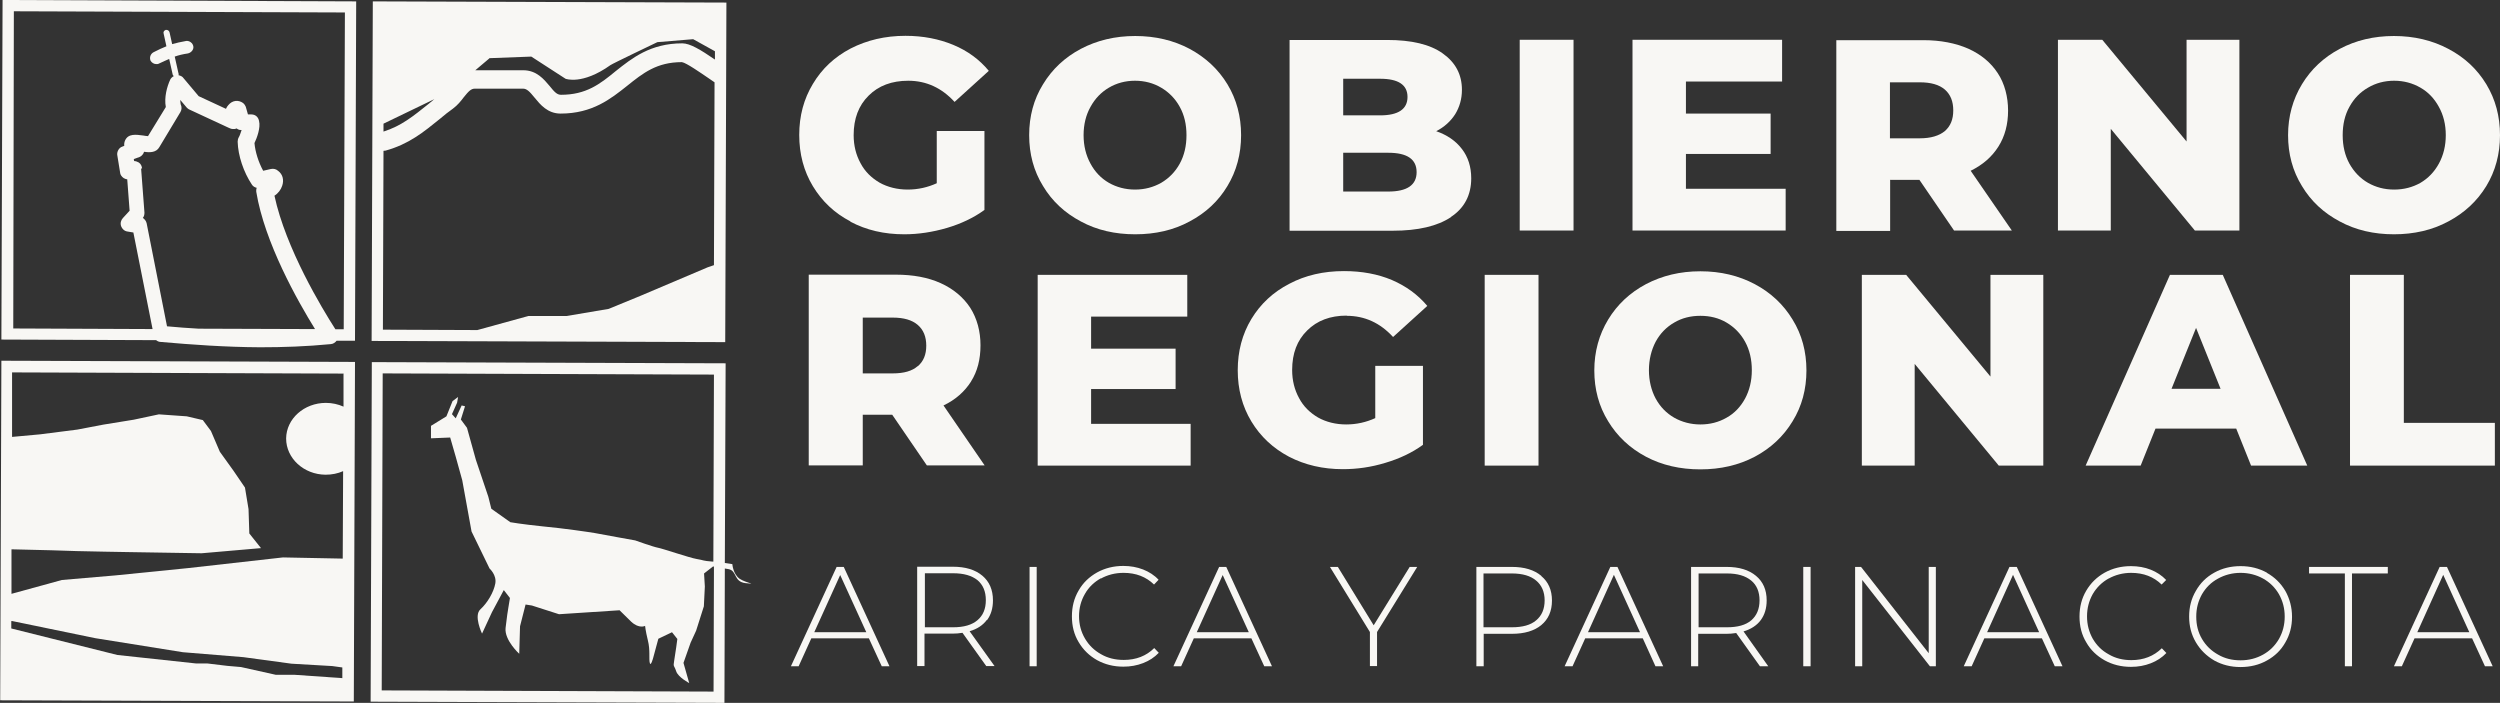 <?xml version="1.0" encoding="UTF-8"?>
<svg id="Capa_1" data-name="Capa 1" xmlns="http://www.w3.org/2000/svg" viewBox="0 0 126.34 35.52">
  <rect x="0" y="0" width="126.34" height="35.52" fill="#333333" stroke="none"/>
  <defs>
    <style>
      .cls-1 {
        fill: #f8f7f4;
      }
    </style>
  </defs>
  <path class="cls-1" d="M0,35.39l17.88.06.06-17.16-17.87-.06-.06,17.16ZM.59,31.38l4.22.87,4.43.71,3.06.25,2.43.33,2.06.12.51.07v.54s-2.44-.17-2.44-.17h-.93s-1.75-.39-1.75-.39l-.69-.06-1-.12h-.57s-3.99-.43-3.99-.43l-5.36-1.34v-.36ZM17.36,18.86v1.69c-.27-.12-.57-.19-.89-.19-1.1,0-2,.8-2.01,1.8,0,1,.89,1.82,1.99,1.83.32,0,.62-.06.89-.18l-.02,4.42-3.02-.06-4.8.54-3.68.37-2.69.23-2.55.7v-2.25s2.05.05,2.05.05l1.25.04,1.43.03,1.13.02,3.75.06,3-.26-.59-.74-.04-1.23-.18-1.09-.58-.85-.69-.96-.45-1.05-.41-.55-.81-.19-1.41-.1-1.27.27-1.54.25-1.31.25-1.88.24-1.42.13v-3.26s16.74.06,16.74.06Z"/>
  <path class="cls-1" d="M37.38,29.25c-.34-.24-.37-.74-.37-.74,0,0-.15-.03-.38-.06l.04-10.09-17.88-.06-.06,17.16,17.88.06.02-6.79c.06.01.12.02.18.03.45.08.25.64.87.71.64.07.04,0-.3-.22ZM36.03,34.95l-16.74-.06.05-16.02,16.74.06-.03,9.45s-.03,0-.05,0c-.53-.04-.41-.07-.79-.13-.36-.06-1.73-.53-1.96-.57-.23-.04-1.15-.37-1.15-.37,0,0-1.73-.31-2.03-.37-.29-.05-1.58-.24-2.65-.34-1.07-.11-1.63-.21-1.63-.21l-.96-.68-.15-.6-.63-1.87-.45-1.62-.31-.42.21-.67-.17-.04-.3.65-.19-.21.26-.58.05-.29-.28.21-.31.77-.78.48v.63s.97-.04.97-.04l.28.97.33,1.19.47,2.59.91,1.87s.37.33.29.76c-.08.44-.4.98-.75,1.3-.36.32.08,1.23.08,1.23l.5-1.08.6-1.12.31.4s-.05.29-.08.49c-.03.18-.07.41-.14,1.02-.07.62.69,1.31.69,1.31l.04-1.39.28-1.1.32.05,1.37.44,3.06-.2s.22.21.59.58c.4.37.7.21.7.21,0,0,.02.24.14.73.13.5.04.96.1,1.15.05.18.17-.27.17-.27l.26-.96.69-.33.27.34s-.1.77-.16,1.1c-.06.33,0,.22.1.53.1.31.66.6.66.6l-.29-1.02.36-1.02.28-.61.39-1.23.05-1-.04-.66.45-.35s.02,0,.05,0l-.02,6.32Z"/>
  <path class="cls-1" d="M.07,17.16l7.82.03c.06.05.14.09.23.09,1.59.14,3.26.26,5.02.27,1.17,0,2.35-.04,3.58-.16.12-.01.22-.08.29-.17h.93s.06-17.15.06-17.15L.13,0l-.06,17.16ZM7.18,8.52c-.01-.12-.06-.24-.17-.31-.07-.04-.15-.07-.23-.07l-.02-.1.19-.07c.09-.02.19-.07.25-.15.04-.04.06-.09.08-.15.32.05.62.03.77-.23h0s1.07-1.78,1.07-1.78c.07-.12.07-.27.01-.39-.01-.07-.02-.14-.02-.22l.33.39s.08.08.14.1l1.96.91c.08.04.16.07.23.07.02,0,.03,0,.05,0,0,0,.01,0,.01,0,.01,0,.02,0,.02,0,.04,0,.07-.02.11-.03.06.05.13.08.21.08h.04c-.05.15-.1.3-.14.36-.04.07-.06.15-.06.23.02.71.3,1.54.72,2.17h0c.05.08.14.14.24.16h0s0,0,0,0c-.02.07-.03.14-.02.2.42,2.57,2.09,5.52,2.97,6.94-.05,0-.1,0-.15,0l-5.73-.02c-.54-.03-1.07-.07-1.6-.12l-1.03-5.21c-.03-.12-.1-.2-.19-.27.06-.07.08-.17.08-.26l-.17-2.24ZM.7.57l16.73.06-.06,16.01h-.42c-.68-1.06-2.51-4.09-3.08-6.75.18-.11.33-.31.39-.5.1-.29.03-.58-.2-.75-.09-.09-.23-.13-.37-.1l-.39.09c-.24-.44-.4-.95-.44-1.4.12-.25.32-.78.23-1.12-.03-.16-.14-.29-.31-.32-.03,0-.07-.01-.1-.01h-.15s-.08-.28-.08-.28c-.01-.07-.04-.14-.08-.2-.02-.02-.03-.04-.05-.06h0s0,0-.01-.01c0,0-.02,0-.02-.02-.25-.18-.55-.14-.75.1-.05.05-.09.12-.12.19l-1.38-.64-.74-.88c-.04-.06-.09-.11-.16-.14-.04-.02-.08-.03-.12-.04.01-.03.02-.06,0-.09l-.19-.85c.2-.07.4-.12.67-.16.17-.04.3-.2.27-.36-.03-.17-.2-.29-.36-.27-.28.05-.5.1-.71.16l-.13-.59c-.02-.09-.1-.14-.19-.13-.09.03-.14.11-.11.19l.14.64c-.2.08-.4.17-.65.3-.15.08-.22.26-.15.43.06.1.17.17.29.17.05,0,.09,0,.14-.03.2-.09.36-.17.51-.23l.18.8s.03.05.05.07c-.08.04-.14.1-.18.18-.16.35-.31.89-.22,1.38l-.9,1.47c-.07,0-.16-.02-.23-.03-.38-.05-.77-.11-.93.25-.04.09-.05.18-.04.27l-.1.04c-.17.05-.29.27-.25.45l.14.86c0,.1.08.21.18.28.06.03.11.06.18.06l.12,1.59-.34.37c-.1.11-.14.26-.09.41.05.14.17.25.32.27l.3.05.97,4.88-7.04-.03L.7.57Z"/>
  <path class="cls-1" d="M36.71.13l-17.87-.06-.06,17.16,17.87.06.06-17.16ZM21.95,5.01c-.1.08-.2.16-.29.24-.79.63-1.37,1.11-2.28,1.4v-.4s2.57-1.24,2.57-1.24ZM24.73,2.94l2.12-.08,1.73,1.12s.84.33,2.27-.69c.09-.07,2.37-1.16,2.37-1.16l1.81-.15,1.1.61v.42c-.73-.5-1.26-.82-1.65-.82-1.61,0-2.54.75-3.36,1.4-.8.66-1.5,1.2-2.77,1.2-.2,0-.33-.14-.58-.45-.28-.33-.65-.79-1.33-.79h-2.42s.71-.6.71-.6ZM19.38,7.62s.07,0,.11-.01c1.18-.33,1.91-.93,2.75-1.61.2-.17.42-.35.65-.51.23-.17.41-.39.55-.58.25-.31.37-.43.56-.43h2.43c.19,0,.33.14.59.46.28.34.65.8,1.31.8,1.61,0,2.54-.75,3.36-1.4.81-.65,1.5-1.2,2.77-1.2.22.03.96.55,1.33.8.11.08.22.15.32.22l-.03,9.24-.32.11-3.37,1.43-1.63.67-2.13.36h-1.93s-2.58.71-2.58.71l-4.77-.02.03-9.04Z"/>
  <path class="cls-1" d="M42.97,11.2c.81.43,1.71.64,2.73.64.71,0,1.43-.11,2.15-.32.71-.21,1.35-.51,1.9-.91v-3.99h-2.41v2.64c-.46.21-.95.32-1.47.32s-1.01-.12-1.42-.35c-.41-.24-.74-.56-.96-.98-.23-.42-.35-.89-.35-1.42,0-.83.25-1.5.76-2,.5-.5,1.17-.75,2-.75.91,0,1.69.36,2.34,1.07l1.73-1.57c-.47-.57-1.07-1.01-1.79-1.31-.72-.3-1.53-.46-2.42-.46-1.03,0-1.95.22-2.77.64-.82.43-1.45,1.02-1.91,1.79-.46.76-.69,1.62-.69,2.58s.23,1.83.69,2.59c.46.76,1.09,1.36,1.9,1.78Z"/>
  <path class="cls-1" d="M54.62,11.19c.81.44,1.73.65,2.75.65s1.94-.21,2.75-.65c.81-.43,1.45-1.02,1.91-1.79.46-.76.69-1.62.69-2.57s-.23-1.81-.69-2.57c-.46-.76-1.11-1.36-1.91-1.79-.81-.43-1.73-.65-2.75-.65s-1.93.22-2.75.65c-.81.43-1.45,1.03-1.91,1.79-.47.76-.7,1.62-.7,2.57s.23,1.81.7,2.57c.46.77,1.1,1.36,1.91,1.79ZM55.11,5.4c.23-.42.54-.74.93-.97.39-.23.83-.35,1.32-.35s.93.12,1.32.35c.39.23.71.55.94.97.23.41.34.89.34,1.43s-.11,1.02-.34,1.44c-.23.42-.55.74-.94.97-.39.22-.83.34-1.32.34s-.93-.12-1.32-.34c-.4-.23-.71-.56-.93-.97-.23-.42-.35-.9-.35-1.44s.12-1.02.35-1.43Z"/>
  <path class="cls-1" d="M73.33,10.96c.68-.45,1.02-1.11,1.02-1.95,0-.58-.16-1.08-.47-1.48-.31-.41-.75-.71-1.3-.9.41-.21.73-.5.96-.86.22-.36.34-.77.34-1.23,0-.77-.32-1.38-.97-1.84-.64-.46-1.58-.68-2.81-.68h-4.93v9.64h5.21c1.28,0,2.26-.23,2.95-.69ZM67.88,3.98h1.87c.92,0,1.38.31,1.38.92s-.46.93-1.38.93h-1.87v-1.86ZM67.88,9.68v-1.96h2.28c.96,0,1.43.33,1.43.98s-.48.98-1.43.98h-2.28Z"/>
  <rect class="cls-1" x="76.8" y="2.01" width="2.72" height="9.64"/>
  <polygon class="cls-1" points="90.24 9.54 85.2 9.54 85.2 7.78 89.48 7.78 89.48 5.74 85.2 5.74 85.2 4.12 90.06 4.12 90.06 2.01 82.5 2.01 82.5 11.65 90.24 11.65 90.24 9.54"/>
  <path class="cls-1" d="M95.51,9.09h1.49l1.75,2.56h2.92l-2.08-3.02c.61-.3,1.07-.7,1.4-1.22.33-.52.49-1.13.49-1.82s-.17-1.36-.52-1.89c-.35-.54-.85-.95-1.49-1.24-.64-.28-1.4-.43-2.27-.43h-4.4v9.64h2.72v-2.56ZM95.51,4.16h1.51c.56,0,.98.12,1.27.37.28.25.42.59.42,1.05s-.14.79-.42,1.04c-.29.24-.71.37-1.27.37h-1.51v-2.82Z"/>
  <polygon class="cls-1" points="106.67 6.51 110.92 11.65 113.17 11.65 113.17 2.01 110.5 2.01 110.5 7.15 106.24 2.01 104 2.01 104 11.65 106.67 11.65 106.67 6.51"/>
  <path class="cls-1" d="M118.24,11.19c.81.44,1.73.65,2.74.65s1.94-.21,2.75-.65c.81-.43,1.45-1.02,1.92-1.79.46-.76.69-1.62.69-2.57s-.23-1.81-.69-2.57c-.46-.76-1.1-1.36-1.92-1.79-.81-.43-1.73-.65-2.75-.65s-1.93.22-2.74.65c-.81.43-1.45,1.03-1.91,1.79-.46.76-.7,1.62-.7,2.57s.23,1.81.7,2.57c.46.77,1.1,1.36,1.91,1.79ZM118.73,5.4c.23-.42.54-.74.94-.97.39-.23.83-.35,1.32-.35s.93.12,1.33.35c.4.23.7.55.93.97.23.41.35.89.35,1.43s-.12,1.02-.35,1.44c-.23.42-.54.74-.93.97-.39.22-.83.34-1.33.34s-.93-.12-1.32-.34c-.4-.23-.71-.56-.94-.97-.23-.42-.34-.9-.34-1.44s.11-1.02.34-1.43Z"/>
  <path class="cls-1" d="M42.28,28.65l-2.31,5.02h.39l.64-1.41h2.91l.65,1.41h.39l-2.31-5.02h-.37ZM41.15,31.95l1.31-2.89,1.32,2.89h-2.63Z"/>
  <path class="cls-1" d="M49.88,31.34c.2-.27.3-.6.3-1,0-.53-.18-.95-.54-1.25-.36-.3-.85-.45-1.49-.45h-1.8v5.02h.37v-1.64h1.43c.15,0,.31-.01.49-.04l1.2,1.68h.42l-1.26-1.76c.38-.11.67-.3.87-.57ZM48.17,31.7h-1.43v-2.73h1.43c.54,0,.94.12,1.23.35.28.24.42.57.42,1.01s-.14.77-.42,1.01c-.28.24-.69.36-1.23.36Z"/>
  <rect class="cls-1" x="52.03" y="28.65" width=".36" height="5.02"/>
  <path class="cls-1" d="M55.63,29.24c.34-.19.73-.29,1.15-.29.63,0,1.14.2,1.54.59l.23-.24c-.21-.23-.48-.4-.78-.52-.31-.12-.64-.18-1-.18-.49,0-.93.11-1.33.33-.39.22-.71.52-.93.91-.23.39-.34.82-.34,1.31s.11.92.34,1.3c.23.39.54.69.93.91.4.22.84.33,1.33.33.36,0,.69-.06,1-.18.31-.12.57-.29.79-.52l-.23-.24c-.4.4-.92.6-1.54.6-.42,0-.81-.09-1.15-.29-.34-.19-.61-.45-.81-.79-.2-.34-.3-.72-.3-1.13s.1-.79.3-1.13c.19-.34.47-.6.81-.79Z"/>
  <path class="cls-1" d="M61.61,28.65l-2.31,5.02h.39l.64-1.41h2.91l.65,1.41h.39l-2.31-5.02h-.37ZM60.48,31.95l1.31-2.89,1.32,2.89h-2.63Z"/>
  <polygon class="cls-1" points="67.61 28.65 67.21 28.65 69.23 31.94 69.23 33.66 69.59 33.66 69.59 31.94 71.62 28.65 71.24 28.65 69.42 31.6 67.61 28.65"/>
  <path class="cls-1" d="M77.89,29.1c-.36-.3-.85-.45-1.48-.45h-1.8v5.02h.37v-1.64h1.43c.63,0,1.13-.15,1.48-.44.36-.3.54-.71.54-1.24s-.18-.94-.54-1.24ZM77.63,31.35c-.28.24-.69.35-1.23.35h-1.43v-2.72h1.43c.54,0,.95.12,1.23.36.28.23.43.57.43,1s-.14.77-.43,1.01Z"/>
  <path class="cls-1" d="M81.38,28.65l-2.31,5.02h.4l.64-1.41h2.91l.64,1.41h.39l-2.31-5.02h-.37ZM80.25,31.95l1.31-2.9,1.32,2.9h-2.63Z"/>
  <path class="cls-1" d="M88.98,31.34c.2-.27.3-.6.3-1,0-.53-.18-.94-.54-1.24-.36-.3-.85-.45-1.48-.45h-1.8v5.02h.36v-1.64h1.43c.15,0,.31-.01.49-.04l1.2,1.68h.42l-1.25-1.76c.37-.11.67-.3.87-.57ZM87.27,31.7h-1.43v-2.72h1.43c.54,0,.94.12,1.23.36.28.23.42.57.42,1s-.14.77-.42,1.01c-.28.24-.69.35-1.23.35Z"/>
  <rect class="cls-1" x="91.13" y="28.65" width=".37" height="5.02"/>
  <polygon class="cls-1" points="97.47 33.01 94.05 28.65 93.75 28.65 93.75 33.67 94.11 33.67 94.11 29.31 97.53 33.67 97.83 33.67 97.83 28.65 97.47 28.65 97.47 33.01"/>
  <path class="cls-1" d="M101.55,28.65l-2.31,5.02h.4l.64-1.41h2.91l.65,1.41h.39l-2.31-5.02h-.37ZM100.42,31.95l1.31-2.9,1.32,2.9h-2.63Z"/>
  <path class="cls-1" d="M106.56,29.24c.34-.19.73-.29,1.14-.29.63,0,1.14.2,1.54.59l.23-.23c-.22-.23-.48-.4-.78-.52-.3-.12-.64-.18-1-.18-.49,0-.93.11-1.33.33-.39.22-.7.52-.93.91-.23.39-.34.82-.34,1.31s.11.92.34,1.3c.22.39.54.69.93.91.4.22.84.33,1.33.33.36,0,.69-.06,1-.18.31-.12.57-.29.79-.52l-.23-.24c-.41.4-.92.6-1.54.6-.42,0-.8-.09-1.14-.29-.35-.19-.61-.45-.81-.79-.19-.34-.29-.71-.29-1.13s.1-.79.29-1.13c.2-.34.47-.6.81-.79Z"/>
  <path class="cls-1" d="M114.56,28.94c-.4-.22-.84-.33-1.33-.33s-.94.11-1.33.33c-.4.22-.71.53-.93.92-.23.39-.34.82-.34,1.3s.11.91.34,1.3c.23.39.54.69.93.92.4.22.84.33,1.33.33s.94-.11,1.33-.33c.4-.22.71-.52.93-.91.23-.39.34-.82.34-1.3s-.12-.92-.34-1.31c-.23-.39-.54-.69-.93-.91ZM115.17,32.29c-.2.34-.46.6-.8.79-.34.19-.72.29-1.14.29s-.8-.09-1.14-.29c-.34-.19-.61-.45-.81-.79-.2-.34-.29-.71-.29-1.13s.1-.79.29-1.13c.2-.34.46-.6.81-.79.34-.19.73-.29,1.14-.29s.8.1,1.14.29c.34.19.61.46.8.79.19.34.29.71.29,1.13s-.1.79-.29,1.13Z"/>
  <polygon class="cls-1" points="116.69 28.98 118.5 28.98 118.5 33.67 118.86 33.67 118.86 28.98 120.67 28.98 120.67 28.65 116.69 28.65 116.69 28.98"/>
  <path class="cls-1" d="M123.66,28.65h-.37l-2.31,5.02h.4l.64-1.41h2.91l.65,1.41h.39l-2.31-5.02ZM122.16,31.95l1.31-2.9,1.32,2.9h-2.63Z"/>
  <path class="cls-1" d="M49.07,19.28c.33-.52.48-1.13.48-1.83s-.17-1.35-.52-1.9c-.35-.53-.85-.95-1.49-1.24-.64-.29-1.4-.43-2.27-.43h-4.4v9.64h2.73v-2.56h1.49l1.75,2.56h2.92l-2.08-3.03c.61-.29,1.07-.7,1.4-1.22ZM46.38,18.5c-.28.25-.7.37-1.27.37h-1.51v-2.82h1.51c.56,0,.98.12,1.27.37.29.25.43.6.43,1.05s-.14.79-.43,1.04Z"/>
  <polygon class="cls-1" points="60 16 60 13.89 52.44 13.89 52.44 23.53 60.17 23.53 60.17 21.42 55.14 21.42 55.14 19.66 59.41 19.66 59.41 17.62 55.14 17.62 55.14 16 60 16"/>
  <path class="cls-1" d="M68.06,15.96c.91,0,1.69.36,2.34,1.07l1.73-1.57c-.48-.57-1.07-1-1.79-1.31-.71-.3-1.52-.45-2.42-.45-1.03,0-1.95.21-2.76.64-.82.42-1.46,1.02-1.92,1.78-.46.76-.69,1.63-.69,2.59s.23,1.83.69,2.59c.46.76,1.09,1.35,1.9,1.78.81.42,1.72.63,2.72.63.72,0,1.43-.1,2.15-.32.71-.21,1.35-.51,1.9-.91v-3.99h-2.41v2.64c-.46.21-.95.32-1.47.32s-1.01-.12-1.42-.35c-.41-.24-.74-.56-.96-.98-.23-.42-.35-.89-.35-1.42,0-.84.25-1.5.76-2,.5-.5,1.17-.75,1.99-.75Z"/>
  <rect class="cls-1" x="75.03" y="13.89" width="2.72" height="9.64"/>
  <path class="cls-1" d="M85.93,23.72c1.02,0,1.93-.21,2.75-.64.81-.43,1.45-1.03,1.91-1.79.47-.76.7-1.62.7-2.57s-.23-1.81-.7-2.57c-.46-.76-1.1-1.36-1.91-1.79-.81-.43-1.73-.65-2.75-.65s-1.93.22-2.75.65c-.81.43-1.45,1.03-1.91,1.79-.46.76-.7,1.62-.7,2.57s.23,1.81.7,2.57c.46.76,1.1,1.36,1.91,1.79s1.73.64,2.75.64ZM83.67,17.27c.23-.42.54-.74.94-.97.39-.23.83-.34,1.32-.34s.93.11,1.32.34c.39.23.71.55.94.97.23.42.34.9.34,1.44s-.12,1.02-.34,1.43c-.23.42-.54.75-.94.97-.4.23-.84.34-1.32.34s-.93-.12-1.32-.34c-.4-.23-.71-.55-.94-.97-.22-.41-.34-.9-.34-1.43s.12-1.02.34-1.44Z"/>
  <polygon class="cls-1" points="103.26 13.89 100.59 13.89 100.59 19.03 96.33 13.89 94.09 13.89 94.09 23.53 96.76 23.53 96.76 18.39 101.01 23.53 103.26 23.53 103.26 13.89"/>
  <path class="cls-1" d="M109.66,13.89l-4.26,9.64h2.78l.75-1.87h4.08l.75,1.87h2.84l-4.27-9.64h-2.68ZM109.74,19.65l1.24-3.08,1.24,3.08h-2.48Z"/>
  <polygon class="cls-1" points="118.76 13.89 118.76 23.53 126.08 23.53 126.08 21.37 121.48 21.37 121.48 13.89 118.76 13.89"/>
</svg>